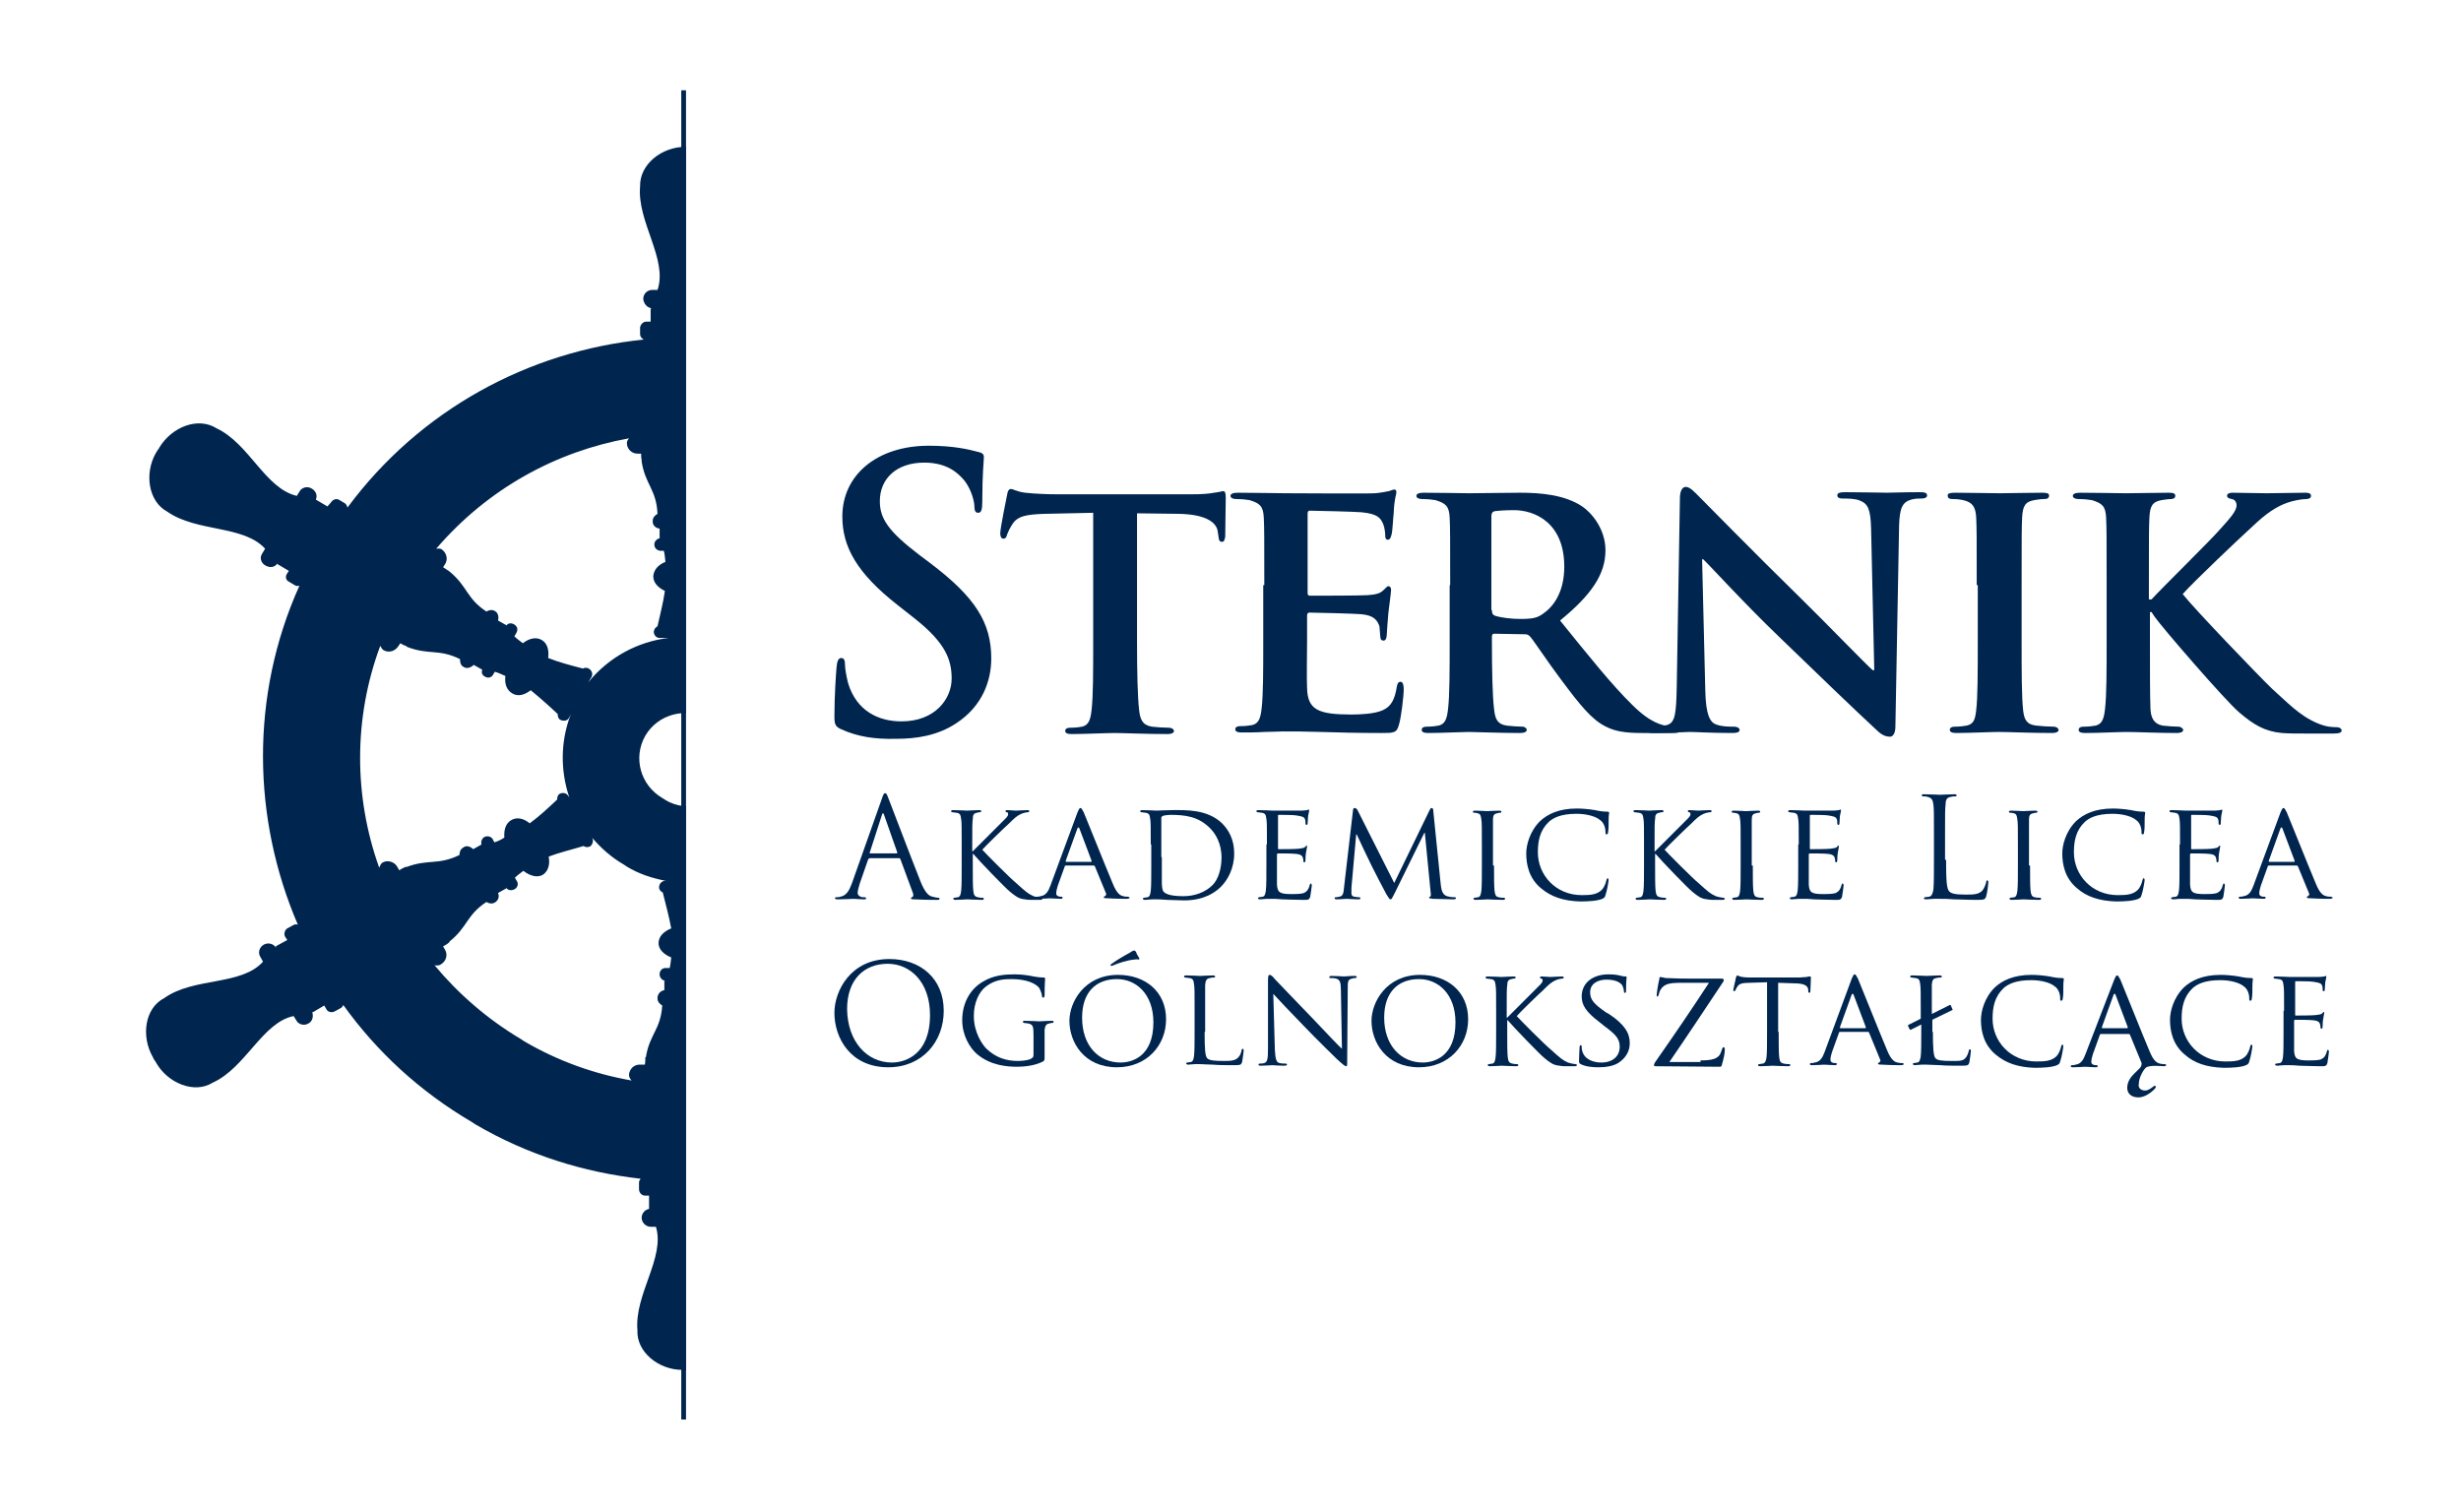 <?xml version="1.0" encoding="utf-8"?>
<!-- Generator: Adobe Illustrator 27.1.1, SVG Export Plug-In . SVG Version: 6.00 Build 0)  -->
<svg version="1.1" id="Layer_1" xmlns="http://www.w3.org/2000/svg" xmlns:xlink="http://www.w3.org/1999/xlink" x="0px" y="0px"
	 viewBox="0 0 466 286.4" style="enable-background:new 0 0 466 286.4;" xml:space="preserve">
<style type="text/css">
	.st0{fill:#00254F;}
	.st1{clip-path:url(#SVGID_00000059299107674275516000000009017361023862370975_);fill:#00254F;}
</style>
<g>
	<rect x="129" y="17.1" class="st0" width="0.9" height="251.7"/>
</g>
<g>
	<g>
		<path class="st0" d="M159.3,138.1c-1.1-0.5-1.3-0.9-1.3-2.4c0-3.9,0.3-8.2,0.4-9.3c0.1-1.1,0.3-1.8,0.9-1.8c0.6,0,0.7,0.6,0.7,1.2
			c0,0.9,0.3,2.4,0.6,3.6c1.6,5.2,5.7,7.2,10.1,7.2c6.4,0,9.5-4.3,9.5-8.1c0-3.5-1.1-6.7-6.9-11.3l-3.3-2.6
			c-7.8-6.1-10.5-11.1-10.5-16.8c0-7.8,6.5-13.4,16.4-13.4c4.6,0,7.6,0.7,9.4,1.2c0.6,0.1,1,0.4,1,0.9c0,0.9-0.3,3-0.3,8.5
			c0,1.6-0.2,2.1-0.8,2.1c-0.5,0-0.7-0.4-0.7-1.3c0-0.6-0.4-2.8-1.8-4.7c-1.1-1.3-3.1-3.5-7.7-3.5c-5.2,0-8.4,3-8.4,7.3
			c0,3.3,1.6,5.7,7.5,10.2l2,1.5c8.6,6.5,11.6,11.3,11.6,18.1c0,4.1-1.6,9-6.7,12.3c-3.5,2.3-7.5,2.9-11.3,2.9
			C165.6,140,162.4,139.5,159.3,138.1z"/>
		<path class="st0" d="M207.1,97.1l-9.3,0.2c-3.6,0.1-5.1,0.5-6,1.8c-0.6,0.9-0.9,1.6-1.1,2.1c-0.1,0.5-0.3,0.8-0.7,0.8
			s-0.6-0.4-0.6-1c0-1,1.2-6.8,1.3-7.3c0.1-0.8,0.4-1.1,0.7-1.1c0.5,0,1.1,0.5,2.7,0.7c1.8,0.2,4.2,0.3,6.2,0.3h25.3
			c2,0,3.3-0.1,4.3-0.3c1-0.1,1.5-0.3,1.7-0.3c0.4,0,0.5,0.4,0.5,1.3c0,1.3-0.1,5.7-0.1,7.3c-0.1,0.6-0.2,1-0.6,1
			c-0.5,0-0.6-0.3-0.7-1.2l-0.1-0.6c-0.1-1.6-1.8-3.4-7.4-3.5l-7.9-0.1v24.4c0,5.5,0.1,10.3,0.4,12.9c0.2,1.7,0.6,2.8,2.4,3.1
			c0.8,0.1,2.3,0.2,3.2,0.2c0.7,0,1,0.4,1,0.6c0,0.4-0.5,0.6-1.2,0.6c-4.1,0-8.3-0.2-10.1-0.2c-1.4,0-5.7,0.2-8.1,0.2
			c-0.8,0-1.2-0.2-1.2-0.6c0-0.3,0.2-0.6,1-0.6c0.9,0,1.7-0.1,2.2-0.2c1.3-0.3,1.6-1.4,1.8-3.2c0.3-2.6,0.3-7.3,0.3-12.8V97.1z"/>
		<path class="st0" d="M239.4,110.8c0-9.1,0-10.8-0.1-12.8c-0.1-2.1-0.7-2.7-2.7-3.3c-0.5-0.1-1.6-0.2-2.5-0.2
			c-0.6,0-1.1-0.2-1.1-0.6c0-0.4,0.5-0.6,1.4-0.6c3.3,0,7.2,0.1,9,0.1c2,0,15.8,0.1,17,0c1.1-0.1,2.1-0.3,2.6-0.4
			c0.4-0.1,0.7-0.3,1-0.3c0.4,0,0.4,0.3,0.4,0.6c0,0.4-0.4,1.1-0.5,3.9c-0.1,0.6-0.2,3.3-0.4,4c-0.1,0.3-0.2,1-0.7,1
			c-0.4,0-0.5-0.3-0.5-0.8c0-0.4-0.1-1.5-0.4-2.2c-0.5-1.1-1-1.9-4.1-2.2c-1.1-0.1-8.5-0.3-9.8-0.3c-0.3,0-0.4,0.2-0.4,0.6v14.9
			c0,0.4,0.1,0.6,0.4,0.6c1.4,0,9.5,0,10.9-0.1c1.5-0.1,2.4-0.3,3-0.9c0.5-0.4,0.7-0.8,1-0.8c0.3,0,0.5,0.3,0.5,0.6
			c0,0.4-0.1,1.3-0.5,4.4c-0.1,1.2-0.3,3.6-0.3,4c0,0.5-0.1,1.3-0.6,1.3c-0.4,0-0.6-0.2-0.6-0.5c-0.1-0.6-0.1-1.4-0.2-2.2
			c-0.4-1.2-1.1-2.1-3.5-2.3c-1.1-0.1-8.2-0.3-9.8-0.3c-0.3,0-0.4,0.3-0.4,0.6v4.8c0,2.1-0.1,7.2,0,8.9c0.1,4.1,2.1,5,8.4,5
			c1.6,0,4.3-0.1,5.9-0.8c1.6-0.7,2.3-2,2.7-4.5c0.1-0.6,0.3-0.9,0.7-0.9c0.5,0,0.6,0.8,0.6,1.4c0,1.3-0.5,5.5-0.9,6.7
			c-0.4,1.6-1,1.6-3.3,1.6c-4.7,0-8.4-0.1-11.5-0.2c-3-0.1-5.4-0.1-7.2-0.1c-0.7,0-2.1,0.1-3.5,0.1c-1.5,0.1-3,0.1-4.3,0.1
			c-0.8,0-1.2-0.2-1.2-0.6c0-0.3,0.2-0.6,1-0.6c0.9,0,1.6-0.1,2.2-0.2c1.3-0.3,1.6-1.4,1.8-3.2c0.3-2.6,0.3-7.3,0.3-12.8V110.8z"/>
		<path class="st0" d="M274.6,110.8c0-9.1,0-10.8-0.1-12.8c-0.1-2.1-0.7-2.7-2.7-3.3c-0.5-0.1-1.6-0.2-2.5-0.2
			c-0.6,0-1.1-0.2-1.1-0.6c0-0.4,0.5-0.6,1.4-0.6c3.3,0,7.2,0.1,8.5,0.1c2.1,0,7.8-0.1,9.7-0.1c4,0,8.5,0.4,11.8,2.6
			c1.8,1.2,4.4,4.3,4.4,8.3c0,4.5-2.6,8.4-8.6,13.3c5.5,6.8,9.9,12.3,13.7,16c3.5,3.5,5.7,3.8,6.7,4c0.6,0.1,1,0.1,1.5,0.1
			c0.5,0,0.8,0.4,0.8,0.6c0,0.5-0.4,0.6-1.2,0.6h-6c-3.5,0-5.2-0.4-6.8-1.2c-2.7-1.3-5-4.2-8.5-8.9c-2.5-3.3-5.1-7.3-5.9-8.2
			c-0.4-0.4-0.7-0.4-1.1-0.4l-5.6-0.1c-0.3,0-0.5,0.1-0.5,0.5v0.9c0,5.6,0.1,10.3,0.4,12.8c0.2,1.8,0.5,2.9,2.4,3.2
			c0.9,0.1,2.3,0.2,3,0.2c0.5,0,0.8,0.4,0.8,0.6c0,0.4-0.5,0.6-1.3,0.6c-3.6,0-8.8-0.2-9.7-0.2c-1.2,0-5.2,0.2-7.7,0.2
			c-0.8,0-1.2-0.2-1.2-0.6c0-0.3,0.2-0.6,1-0.6c0.9,0,1.6-0.1,2.2-0.2c1.3-0.3,1.6-1.4,1.8-3.2c0.3-2.6,0.3-7.3,0.3-12.8V110.8z
			 M282.5,115.5c0,0.6,0.1,0.9,0.6,1.1c1.3,0.4,3.2,0.6,4.7,0.6c2.5,0,3.3-0.2,4.4-1c1.9-1.3,4-4,4-8.9c0-8.5-5.8-10.7-9.5-10.7
			c-1.6,0-3,0.1-3.7,0.2c-0.4,0.1-0.6,0.4-0.6,0.9V115.5z"/>
		<path class="st0" d="M322.9,130.7c0.1,4.7,0.9,6.1,2.1,6.5c1.1,0.4,2.3,0.4,3.3,0.4c0.7,0,1.1,0.3,1.1,0.6c0,0.5-0.6,0.6-1.4,0.6
			c-4,0-6.9-0.2-8.1-0.2c-0.6,0-3.5,0.2-6.7,0.2c-0.9,0-1.4-0.1-1.4-0.6c0-0.4,0.4-0.6,1-0.6c0.9,0,2-0.1,2.8-0.3
			c1.6-0.4,1.8-2.1,1.9-7.3l0.6-35.7c0-1.2,0.4-2.1,1.1-2.1c0.8,0,1.6,0.9,2.7,2c0.8,0.8,10.1,10.3,19.2,19.2
			c4.3,4.2,12.5,12.7,13.5,13.5h0.3l-0.6-26.8c-0.1-3.7-0.6-4.7-2.1-5.3c-0.9-0.4-2.4-0.4-3.3-0.4c-0.8,0-1-0.3-1-0.6
			c0-0.5,0.6-0.6,1.6-0.6c3.3,0,6.6,0.1,7.9,0.1c0.7,0,3-0.1,6.1-0.1c0.9,0,1.4,0.1,1.4,0.6c0,0.4-0.4,0.6-1.1,0.6
			c-0.6,0-1.1,0-1.9,0.2c-1.7,0.5-2.2,1.6-2.3,5l-0.7,38c0,1.3-0.5,1.9-1,1.9c-1.1,0-1.9-0.6-2.6-1.3c-3.9-3.6-11.7-11.1-18.2-17.4
			c-6.8-6.5-13.4-13.8-14.6-14.9h-0.2L322.9,130.7z"/>
		<path class="st0" d="M374.3,110.8c0-9.1,0-10.8-0.1-12.8c-0.1-2.1-0.8-2.8-2.1-3.2c-0.7-0.2-1.5-0.3-2.3-0.3c-0.6,0-1-0.1-1-0.7
			c0-0.4,0.5-0.5,1.5-0.5c2.3,0,6.6,0.1,8.4,0.1c1.6,0,5.6-0.1,8-0.1c0.8,0,1.3,0.1,1.3,0.5c0,0.6-0.4,0.7-1,0.7
			c-0.6,0-1.1,0.1-1.8,0.2c-1.7,0.3-2.2,1.1-2.3,3.3c-0.1,1.9-0.1,3.6-0.1,12.8v10.6c0,5.8,0,10.6,0.3,13.2c0.2,1.6,0.6,2.6,2.5,2.8
			c0.9,0.1,2.3,0.2,3.2,0.2c0.7,0,1,0.4,1,0.6c0,0.4-0.5,0.6-1.2,0.6c-4.1,0-8.4-0.2-10.1-0.2c-1.4,0-5.7,0.2-8.1,0.2
			c-0.8,0-1.2-0.2-1.2-0.6c0-0.3,0.2-0.6,1-0.6c0.9,0,1.6-0.1,2.2-0.2c1.3-0.3,1.6-1.1,1.8-2.9c0.3-2.5,0.3-7.3,0.3-13.1V110.8z"/>
		<path class="st0" d="M407.1,113.5h0.3c2.1-2.3,11.2-11.2,13-13.3c1.8-2,3.1-3.4,3.1-4.5c0-0.6-0.3-1.1-0.9-1.2
			c-0.6-0.1-0.9-0.3-0.9-0.6c0-0.4,0.4-0.6,1-0.6c1.3,0,4.7,0.1,6.5,0.1c1.9,0,5.4-0.1,7.3-0.1c0.6,0,1.1,0.1,1.1,0.6
			c0,0.4-0.4,0.6-0.9,0.6c-0.9,0-2.5,0.3-3.6,0.7c-2,0.7-4,2-6.6,4.5c-2,1.8-11.3,10.6-13.2,12.8c2.2,2.8,14.5,15.6,16.9,17.9
			c2.8,2.5,5.2,5.1,8.5,6.5c1.8,0.8,3.1,0.8,3.8,0.8c0.5,0,0.9,0.3,0.9,0.6c0,0.4-0.4,0.6-1.5,0.6h-5.5c-1.8,0-3,0-4.3-0.1
			c-3.3-0.3-5.4-1.6-8.1-3.9c-2.7-2.3-14.7-16.2-16-18.1l-0.6-0.9h-0.3v5.5c0,5.5,0,10.3,0.1,12.9c0.1,1.7,0.7,2.8,2.3,3.1
			c0.9,0.1,2.3,0.2,3,0.2c0.5,0,0.9,0.4,0.9,0.6c0,0.4-0.5,0.6-1.2,0.6c-3.5,0-7.9-0.2-9.5-0.2c-1.4,0-5.4,0.2-7.9,0.2
			c-0.8,0-1.2-0.2-1.2-0.6c0-0.3,0.2-0.6,1-0.6c0.9,0,1.6-0.1,2.2-0.2c1.3-0.3,1.6-1.4,1.8-3.2c0.3-2.6,0.3-7.3,0.3-12.8v-10.6
			c0-9.1,0-10.8-0.1-12.8c-0.1-2.1-0.7-2.7-2.7-3.3c-0.5-0.1-1.6-0.2-2.5-0.2c-0.6,0-1.1-0.2-1.1-0.6c0-0.4,0.5-0.6,1.4-0.6
			c3.3,0,7.2,0.1,8.7,0.1c1.5,0,6-0.1,8-0.1c0.9,0,1.3,0.1,1.3,0.6c0,0.4-0.4,0.6-0.8,0.6c-0.6,0-1,0.1-1.8,0.2
			c-1.7,0.3-2.2,1.1-2.3,3.3c-0.1,1.9-0.1,3.6-0.1,12.8V113.5z"/>
		<path class="st0" d="M167,151.2c0.3-0.9,0.4-1,0.6-1c0.2,0,0.3,0.1,0.6,0.9c0.4,1,4.5,11.8,6.1,15.8c0.9,2.3,1.7,2.8,2.3,2.9
			c0.4,0.1,0.8,0.2,1,0.2c0.2,0,0.3,0,0.3,0.2c0,0.2-0.2,0.2-0.5,0.2c-0.4,0-2.3,0-4.1-0.1c-0.5,0-0.8,0-0.8-0.2
			c0-0.1,0.1-0.2,0.2-0.2c0.2-0.1,0.3-0.3,0.2-0.7l-2.4-6.5c-0.1-0.1-0.1-0.2-0.2-0.2h-5.6c-0.1,0-0.2,0.1-0.3,0.2l-1.6,4.6
			c-0.2,0.7-0.4,1.3-0.4,1.8c0,0.5,0.6,0.8,1,0.8h0.3c0.2,0,0.3,0.1,0.3,0.2c0,0.2-0.2,0.2-0.4,0.2c-0.6,0-1.8-0.1-2-0.1
			c-0.3,0-1.7,0.1-3,0.1c-0.3,0-0.5-0.1-0.5-0.2c0-0.1,0.1-0.2,0.2-0.2c0.2,0,0.6,0,0.8-0.1c1.2-0.2,1.7-1.2,2.2-2.5L167,151.2z
			 M169.8,161.6c0.1,0,0.1-0.1,0.1-0.2l-2.5-7.1c-0.1-0.4-0.3-0.4-0.4,0l-2.3,7.1c-0.1,0.1,0,0.2,0.1,0.2H169.8z"/>
		<path class="st0" d="M182.1,159.9c0-3.5,0-4.1-0.1-4.8c-0.1-0.8-0.2-1.1-0.9-1.2c-0.2,0-0.6-0.1-0.8-0.1c-0.1,0-0.2-0.1-0.2-0.2
			c0-0.1,0.1-0.2,0.4-0.2c1,0,2.5,0.1,2.6,0.1c0.2,0,1.6-0.1,2.3-0.1c0.3,0,0.4,0.1,0.4,0.2c0,0.1-0.1,0.2-0.2,0.2
			c-0.2,0-0.3,0-0.6,0.1c-0.6,0.1-0.8,0.4-0.8,1.2c-0.1,0.7-0.1,1.3-0.1,4.8v1.3h0.1c0.4-0.4,4.5-4.5,5.4-5.4
			c0.7-0.7,1.3-1.2,1.3-1.6c0-0.3-0.1-0.4-0.3-0.4c-0.1,0-0.2-0.1-0.2-0.2c0-0.1,0.1-0.2,0.3-0.2c0.5,0,1.2,0.1,1.7,0.1
			c0.1,0,1.7-0.1,2.2-0.1c0.2,0,0.3,0.1,0.3,0.2c0,0.1-0.1,0.2-0.2,0.2c-0.3,0-0.8,0.1-1.3,0.3c-0.9,0.4-1.4,0.9-2.4,1.9
			c-0.6,0.5-4.5,4.3-5,4.9c0.6,0.7,5.4,5.5,6.4,6.3c1.9,1.7,2.2,2,3.3,2.5c0.6,0.2,1.3,0.3,1.4,0.3c0.2,0,0.3,0.1,0.3,0.2
			c0,0.1-0.1,0.2-0.5,0.2h-1.2c-0.7,0-1.1,0-1.6-0.1c-1.2-0.1-1.8-0.6-2.8-1.4c-1-0.8-5.9-5.9-7-7.2h-0.1v2.2c0,2.2,0,3.9,0.1,4.8
			c0.1,0.7,0.2,1.1,0.9,1.2c0.3,0.1,0.7,0.1,0.9,0.1c0.1,0,0.2,0.1,0.2,0.2c0,0.1-0.1,0.2-0.4,0.2c-1.1,0-2.5-0.1-2.7-0.1
			s-1.6,0.1-2.3,0.1c-0.2,0-0.4-0.1-0.4-0.2c0-0.1,0.1-0.2,0.2-0.2c0.2,0,0.5-0.1,0.7-0.1c0.4-0.1,0.5-0.5,0.6-1.2
			c0.1-0.9,0.1-2.7,0.1-4.8V159.9z"/>
		<path class="st0" d="M204,153.9c0.3-0.7,0.4-0.9,0.6-0.9c0.2,0,0.3,0.3,0.6,0.8c0.4,0.9,4.1,10.2,5.5,13.5c0.8,2,1.5,2.3,2,2.4
			c0.3,0.1,0.7,0.1,0.9,0.1c0.1,0,0.3,0.1,0.3,0.2c0,0.1-0.3,0.2-0.5,0.2c-0.3,0-2,0-3.6-0.1c-0.4,0-0.8,0-0.8-0.2
			c0-0.1,0.1-0.1,0.2-0.2c0.1-0.1,0.4-0.2,0.2-0.6l-2.1-5.1c-0.1-0.1-0.1-0.1-0.2-0.1h-5.3c-0.1,0-0.2,0.1-0.2,0.2l-1.3,3.6
			c-0.2,0.6-0.3,1.1-0.3,1.5c0,0.4,0.4,0.6,0.8,0.6h0.2c0.2,0,0.2,0.1,0.2,0.2c0,0.1-0.1,0.2-0.3,0.2c-0.6,0-1.8-0.1-2.1-0.1
			c-0.2,0-1.4,0.1-2.3,0.1c-0.3,0-0.4-0.1-0.4-0.2c0-0.1,0.1-0.2,0.2-0.2c0.2,0,0.5,0,0.7-0.1c1-0.1,1.5-0.9,1.9-2L204,153.9z
			 M206.6,163.2c0.1,0,0.1-0.1,0.1-0.2l-2.3-6.1c-0.1-0.3-0.3-0.3-0.4,0l-2.2,6.1c0,0.1,0,0.2,0.1,0.2H206.6z"/>
		<path class="st0" d="M217.9,159.9c0-3.5,0-4.1-0.1-4.8c-0.1-0.8-0.2-1.1-0.9-1.2c-0.2,0-0.6-0.1-0.8-0.1c-0.1,0-0.2-0.1-0.2-0.2
			c0-0.1,0.1-0.2,0.4-0.2c1,0,2.5,0.1,2.7,0.1c0.3,0,1.7-0.1,3.1-0.1c2.3,0,6.5-0.2,9.3,2.5c1.2,1.2,2.3,3,2.3,5.7
			c0,2.8-1.2,5-2.5,6.3c-1,1-3.1,2.6-7,2.6c-1,0-2.2-0.1-3.2-0.1c-1-0.1-1.8-0.1-1.9-0.1c-0.1,0-0.5,0-0.9,0c-0.5,0-1,0.1-1.4,0.1
			c-0.2,0-0.4-0.1-0.4-0.2c0-0.1,0.1-0.2,0.2-0.2c0.2,0,0.5-0.1,0.7-0.1c0.4-0.1,0.5-0.5,0.6-1.2c0.1-0.9,0.1-2.7,0.1-4.8V159.9z
			 M220,162.3c0,2.4,0,4.4,0,4.9c0,0.6,0.1,1.4,0.3,1.6c0.3,0.4,1.1,0.9,3.8,0.9c2.1,0,4-0.7,5.4-2c1.2-1.1,1.8-3.3,1.8-5.3
			c0-2.8-1.2-4.6-2.2-5.6c-2.2-2.2-4.7-2.5-7.5-2.5c-0.4,0-1.2,0.1-1.4,0.2c-0.2,0.1-0.3,0.2-0.3,0.4V162.3z"/>
		<path class="st0" d="M239.9,159.9c0-3.5,0-4.1-0.1-4.8c-0.1-0.8-0.2-1.1-0.9-1.2c-0.2,0-0.6-0.1-0.8-0.1c-0.1,0-0.2-0.1-0.2-0.2
			c0-0.1,0.1-0.2,0.4-0.2c1,0,2.5,0.1,2.7,0.1c0.2,0,5,0,5.5,0c0.4,0,0.9-0.1,1-0.1c0.1,0,0.2-0.1,0.3-0.1c0.1,0,0.1,0.1,0.1,0.2
			c0,0.2-0.1,0.4-0.2,1c0,0.2-0.1,1.2-0.1,1.5c0,0.1-0.1,0.2-0.2,0.2c-0.1,0-0.2-0.1-0.2-0.3c0-0.2,0-0.5-0.1-0.8
			c-0.2-0.4-0.4-0.5-1.7-0.7c-0.4-0.1-3.1-0.1-3.3-0.1c-0.1,0-0.1,0.1-0.1,0.2v6.1c0,0.2,0,0.2,0.1,0.2c0.3,0,3.3,0,3.9-0.1
			c0.6-0.1,0.9-0.1,1.1-0.3c0.2-0.2,0.3-0.3,0.3-0.3c0.1,0,0.1,0.1,0.1,0.2c0,0.1-0.1,0.5-0.2,1.2c-0.1,0.4-0.1,1.3-0.1,1.4
			c0,0.2-0.1,0.4-0.2,0.4c-0.1,0-0.2-0.1-0.2-0.2c0-0.2,0-0.4-0.1-0.7c-0.1-0.3-0.3-0.6-1.2-0.7c-0.6-0.1-3.1-0.1-3.5-0.1
			c-0.1,0-0.2,0.1-0.2,0.2v1.9c0,0.8,0,3.4,0,3.8c0.1,1.5,0.5,1.8,2.8,1.8c0.6,0,1.7,0,2.3-0.2c0.6-0.3,0.9-0.7,1.1-1.5
			c0.1-0.3,0.1-0.3,0.2-0.3c0.1,0,0.2,0.2,0.2,0.3s-0.2,1.7-0.3,2.2c-0.2,0.6-0.4,0.6-1.3,0.6c-1.7,0-3.1-0.1-4-0.1
			c-1-0.1-1.6-0.1-1.9-0.1c-0.1,0-0.5,0-1,0c-0.4,0-1,0.1-1.3,0.1c-0.2,0-0.4-0.1-0.4-0.2c0-0.1,0.1-0.2,0.2-0.2
			c0.2,0,0.5-0.1,0.7-0.1c0.4-0.1,0.5-0.5,0.6-1.2c0.1-0.9,0.1-2.7,0.1-4.8V159.9z"/>
		<path class="st0" d="M272.8,167.4c0.1,0.8,0.2,2,1.2,2.3c0.7,0.2,1.3,0.2,1.5,0.2c0.1,0,0.2,0.1,0.2,0.2c0,0.1-0.2,0.2-0.5,0.2
			c-0.5,0-3.1-0.1-3.9-0.1c-0.6-0.1-0.7-0.1-0.7-0.2c0-0.1,0.1-0.2,0.2-0.2c0.1,0,0.2-0.4,0.1-0.8l-1.1-11.3h-0.1l-5.6,11.4
			c-0.5,1-0.6,1.2-0.8,1.2s-0.3-0.2-0.8-1c-0.6-1.1-2.1-4-2.7-5.2c-0.7-1.4-2.5-5.2-2.9-6.1h-0.1l-0.9,10.1c0,0.3,0,0.8,0,1.1
			c0,0.3,0.2,0.6,0.6,0.6c0.4,0.1,0.7,0.1,0.9,0.1c0.1,0,0.2,0.1,0.2,0.2c0,0.2-0.2,0.2-0.4,0.2c-0.9,0-2-0.1-2.2-0.1
			c-0.2,0-1.3,0.1-1.9,0.1c-0.2,0-0.4-0.1-0.4-0.2c0-0.1,0.1-0.2,0.2-0.2c0.2,0,0.3,0,0.7-0.1c0.8-0.1,0.8-0.9,0.9-1.8l1.7-14.6
			c0-0.2,0.1-0.4,0.3-0.4c0.2,0,0.3,0.1,0.5,0.3l7,13.9l6.7-13.8c0.1-0.2,0.2-0.4,0.4-0.4c0.2,0,0.3,0.2,0.3,0.6L272.8,167.4z"/>
		<path class="st0" d="M282.9,163.9c0,2.2,0,3.9,0.1,4.8c0.1,0.7,0.2,1.1,0.8,1.2c0.3,0.1,0.8,0.1,1,0.1c0.1,0,0.2,0.1,0.2,0.2
			c0,0.1-0.1,0.2-0.4,0.2c-1.3,0-2.8-0.1-2.9-0.1c-0.1,0-1.6,0.1-2.3,0.1c-0.2,0-0.4-0.1-0.4-0.2c0-0.1,0.1-0.2,0.2-0.2
			c0.2,0,0.5-0.1,0.7-0.1c0.4-0.1,0.5-0.5,0.6-1.2c0.1-0.9,0.1-2.7,0.1-4.8v-3.9c0-3.5,0-4.1-0.1-4.8c-0.1-0.8-0.2-1.1-0.7-1.2
			c-0.3-0.1-0.6-0.1-0.7-0.1c-0.1,0-0.2-0.1-0.2-0.2c0-0.1,0.1-0.2,0.4-0.2c0.8,0,2.2,0.1,2.3,0.1c0.1,0,1.6-0.1,2.3-0.1
			c0.3,0,0.4,0.1,0.4,0.2c0,0.1-0.1,0.2-0.2,0.2c-0.2,0-0.3,0-0.6,0.1c-0.6,0.1-0.8,0.4-0.8,1.2c0,0.7,0,1.3,0,4.8V163.9z"/>
		<path class="st0" d="M291.8,168.2c-2.3-1.9-2.8-4.5-2.8-6.6c0-1.5,0.6-4.1,2.6-6.1c1.4-1.3,3.5-2.4,7-2.4c0.9,0,2.2,0.1,3.4,0.3
			c0.9,0.2,1.6,0.3,2.4,0.3c0.2,0,0.3,0.1,0.3,0.2c0,0.2-0.1,0.4-0.1,1.3c0,0.7,0,2-0.1,2.3c0,0.3-0.1,0.5-0.3,0.5
			c-0.2,0-0.2-0.2-0.2-0.5c0-0.9-0.4-1.8-1-2.2c-0.8-0.7-2.5-1.2-4.5-1.2c-3,0-4.4,0.8-5.2,1.5c-1.7,1.6-2.1,3.6-2.1,5.8
			c0,4.3,3.4,8.1,8.3,8.1c1.7,0,2.9-0.1,3.8-1c0.5-0.5,0.8-1.4,0.9-1.9c0.1-0.2,0.1-0.3,0.2-0.3c0.1,0,0.2,0.2,0.2,0.3
			c0,0.2-0.3,2.1-0.6,2.9c-0.1,0.4-0.2,0.5-0.6,0.7c-0.9,0.4-2.7,0.5-4.2,0.5C296,170.6,293.7,169.8,291.8,168.2z"/>
		<path class="st0" d="M311.3,159.9c0-3.5,0-4.1-0.1-4.8c-0.1-0.8-0.2-1.1-0.9-1.2c-0.2,0-0.6-0.1-0.8-0.1c-0.1,0-0.2-0.1-0.2-0.2
			c0-0.1,0.1-0.2,0.4-0.2c1,0,2.5,0.1,2.6,0.1c0.2,0,1.6-0.1,2.3-0.1c0.3,0,0.4,0.1,0.4,0.2c0,0.1-0.1,0.2-0.2,0.2
			c-0.2,0-0.3,0-0.6,0.1c-0.6,0.1-0.8,0.4-0.8,1.2c-0.1,0.7-0.1,1.3-0.1,4.8v1.3h0.1c0.4-0.4,4.5-4.5,5.4-5.4
			c0.7-0.7,1.3-1.2,1.3-1.6c0-0.3-0.1-0.4-0.3-0.4c-0.1,0-0.2-0.1-0.2-0.2c0-0.1,0.1-0.2,0.3-0.2c0.5,0,1.2,0.1,1.7,0.1
			c0.1,0,1.7-0.1,2.2-0.1c0.2,0,0.3,0.1,0.3,0.2c0,0.1-0.1,0.2-0.2,0.2c-0.3,0-0.8,0.1-1.3,0.3c-0.9,0.4-1.4,0.9-2.4,1.9
			c-0.6,0.5-4.5,4.3-5,4.9c0.6,0.7,5.4,5.5,6.4,6.3c1.9,1.7,2.2,2,3.3,2.5c0.6,0.2,1.3,0.3,1.4,0.3c0.2,0,0.3,0.1,0.3,0.2
			c0,0.1-0.1,0.2-0.5,0.2h-1.2c-0.7,0-1.1,0-1.6-0.1c-1.2-0.1-1.8-0.6-2.8-1.4c-1-0.8-5.9-5.9-7-7.2h-0.1v2.2c0,2.2,0,3.9,0.1,4.8
			c0.1,0.7,0.2,1.1,0.9,1.2c0.3,0.1,0.7,0.1,0.9,0.1c0.1,0,0.2,0.1,0.2,0.2c0,0.1-0.1,0.2-0.4,0.2c-1.1,0-2.5-0.1-2.7-0.1
			c-0.2,0-1.6,0.1-2.3,0.1c-0.2,0-0.4-0.1-0.4-0.2c0-0.1,0.1-0.2,0.2-0.2c0.2,0,0.5-0.1,0.7-0.1c0.4-0.1,0.5-0.5,0.6-1.2
			c0.1-0.9,0.1-2.7,0.1-4.8V159.9z"/>
		<path class="st0" d="M331.9,163.9c0,2.2,0,3.9,0.1,4.8c0.1,0.7,0.2,1.1,0.8,1.2c0.3,0.1,0.8,0.1,1,0.1c0.1,0,0.2,0.1,0.2,0.2
			c0,0.1-0.1,0.2-0.4,0.2c-1.3,0-2.8-0.1-2.9-0.1c-0.1,0-1.6,0.1-2.3,0.1c-0.2,0-0.4-0.1-0.4-0.2c0-0.1,0.1-0.2,0.2-0.2
			c0.2,0,0.5-0.1,0.7-0.1c0.4-0.1,0.5-0.5,0.6-1.2c0.1-0.9,0.1-2.7,0.1-4.8v-3.9c0-3.5,0-4.1-0.1-4.8c-0.1-0.8-0.2-1.1-0.7-1.2
			c-0.3-0.1-0.6-0.1-0.7-0.1c-0.1,0-0.2-0.1-0.2-0.2c0-0.1,0.1-0.2,0.4-0.2c0.8,0,2.2,0.1,2.3,0.1c0.1,0,1.6-0.1,2.3-0.1
			c0.3,0,0.4,0.1,0.4,0.2c0,0.1-0.1,0.2-0.2,0.2c-0.2,0-0.3,0-0.6,0.1c-0.6,0.1-0.8,0.4-0.8,1.2c0,0.7,0,1.3,0,4.8V163.9z"/>
		<path class="st0" d="M340.6,159.9c0-3.5,0-4.1-0.1-4.8c-0.1-0.8-0.2-1.1-0.9-1.2c-0.2,0-0.6-0.1-0.8-0.1c-0.1,0-0.2-0.1-0.2-0.2
			c0-0.1,0.1-0.2,0.4-0.2c1,0,2.5,0.1,2.7,0.1c0.2,0,5,0,5.5,0c0.4,0,0.9-0.1,1-0.1c0.1,0,0.2-0.1,0.3-0.1c0.1,0,0.1,0.1,0.1,0.2
			c0,0.2-0.1,0.4-0.2,1c0,0.2-0.1,1.2-0.1,1.5c0,0.1-0.1,0.2-0.2,0.2c-0.1,0-0.2-0.1-0.2-0.3c0-0.2,0-0.5-0.1-0.8
			c-0.2-0.4-0.4-0.5-1.7-0.7c-0.4-0.1-3.1-0.1-3.3-0.1c-0.1,0-0.1,0.1-0.1,0.2v6.1c0,0.2,0,0.2,0.1,0.2c0.3,0,3.3,0,3.9-0.1
			c0.6-0.1,0.9-0.1,1.1-0.3c0.2-0.2,0.3-0.3,0.3-0.3c0.1,0,0.1,0.1,0.1,0.2c0,0.1-0.1,0.5-0.2,1.2c-0.1,0.4-0.1,1.3-0.1,1.4
			c0,0.2-0.1,0.4-0.2,0.4c-0.1,0-0.2-0.1-0.2-0.2c0-0.2,0-0.4-0.1-0.7c-0.1-0.3-0.3-0.6-1.2-0.7c-0.6-0.1-3.1-0.1-3.5-0.1
			c-0.1,0-0.2,0.1-0.2,0.2v1.9c0,0.8,0,3.4,0,3.8c0.1,1.5,0.5,1.8,2.8,1.8c0.6,0,1.7,0,2.3-0.2c0.6-0.3,0.9-0.7,1.1-1.5
			c0.1-0.3,0.1-0.3,0.2-0.3c0.1,0,0.2,0.2,0.2,0.3s-0.2,1.7-0.3,2.2c-0.2,0.6-0.4,0.6-1.3,0.6c-1.7,0-3.1-0.1-4-0.1
			c-1-0.1-1.6-0.1-1.9-0.1c-0.1,0-0.5,0-1,0c-0.4,0-1,0.1-1.3,0.1c-0.2,0-0.4-0.1-0.4-0.2c0-0.1,0.1-0.2,0.2-0.2
			c0.2,0,0.5-0.1,0.7-0.1c0.4-0.1,0.5-0.5,0.6-1.2c0.1-0.9,0.1-2.7,0.1-4.8V159.9z"/>
		<path class="st0" d="M368.5,162.8c0,3.9,0.1,5.5,0.6,6c0.4,0.4,1.1,0.6,3.1,0.6c1.4,0,2.5,0,3.2-0.8c0.3-0.4,0.6-1.1,0.7-1.6
			c0-0.2,0.1-0.3,0.2-0.3c0.1,0,0.2,0.1,0.2,0.4c0,0.3-0.2,1.9-0.4,2.6c-0.2,0.6-0.3,0.7-1.7,0.7c-1.9,0-3.3-0.1-4.4-0.1
			c-1.1-0.1-1.9-0.1-2.7-0.1c-0.1,0-0.6,0-1.1,0c-0.5,0-1.1,0.1-1.5,0.1c-0.3,0-0.4-0.1-0.4-0.2c0-0.1,0.1-0.2,0.2-0.2
			c0.2,0,0.6-0.1,0.8-0.1c0.5-0.1,0.7-0.7,0.8-1.4c0.1-1.1,0.1-3.2,0.1-5.7v-4.6c0-4.1,0-4.8-0.1-5.7c-0.1-0.9-0.3-1.3-1.1-1.5
			c-0.2-0.1-0.7-0.1-0.9-0.1c-0.1,0-0.2-0.1-0.2-0.2c0-0.2,0.1-0.2,0.4-0.2c1.2,0,2.8,0.1,3,0.1c0.1,0,2-0.1,2.8-0.1
			c0.3,0,0.4,0.1,0.4,0.2c0,0.1-0.1,0.2-0.2,0.2c-0.2,0-0.6,0-0.9,0.1c-0.8,0.1-1,0.6-1,1.5c-0.1,0.8-0.1,1.6-0.1,5.7V162.8z"/>
		<path class="st0" d="M384.4,163.9c0,2.2,0,3.9,0.1,4.8c0.1,0.7,0.2,1.1,0.8,1.2c0.3,0.1,0.8,0.1,1,0.1c0.1,0,0.2,0.1,0.2,0.2
			c0,0.1-0.1,0.2-0.4,0.2c-1.3,0-2.8-0.1-2.9-0.1c-0.1,0-1.6,0.1-2.3,0.1c-0.2,0-0.4-0.1-0.4-0.2c0-0.1,0.1-0.2,0.2-0.2
			c0.2,0,0.5-0.1,0.7-0.1c0.4-0.1,0.5-0.5,0.6-1.2c0.1-0.9,0.1-2.7,0.1-4.8v-3.9c0-3.5,0-4.1-0.1-4.8c-0.1-0.8-0.2-1.1-0.7-1.2
			c-0.3-0.1-0.6-0.1-0.7-0.1c-0.1,0-0.2-0.1-0.2-0.2c0-0.1,0.1-0.2,0.4-0.2c0.8,0,2.2,0.1,2.3,0.1c0.1,0,1.6-0.1,2.3-0.1
			c0.3,0,0.4,0.1,0.4,0.2c0,0.1-0.1,0.2-0.2,0.2c-0.2,0-0.3,0-0.6,0.1c-0.6,0.1-0.8,0.4-0.8,1.2c0,0.7,0,1.3,0,4.8V163.9z"/>
		<path class="st0" d="M393.3,168.2c-2.3-1.9-2.8-4.5-2.8-6.6c0-1.5,0.6-4.1,2.6-6.1c1.4-1.3,3.5-2.4,7-2.4c0.9,0,2.2,0.1,3.4,0.3
			c0.9,0.2,1.6,0.3,2.4,0.3c0.2,0,0.3,0.1,0.3,0.2c0,0.2-0.1,0.4-0.1,1.3c0,0.7,0,2-0.1,2.3c0,0.3-0.1,0.5-0.3,0.5
			c-0.2,0-0.2-0.2-0.2-0.5c0-0.9-0.4-1.8-1-2.2c-0.8-0.7-2.5-1.2-4.5-1.2c-3,0-4.4,0.8-5.2,1.5c-1.7,1.6-2.1,3.6-2.1,5.8
			c0,4.3,3.4,8.1,8.3,8.1c1.7,0,2.9-0.1,3.8-1c0.5-0.5,0.8-1.4,0.9-1.9c0.1-0.2,0.1-0.3,0.2-0.3c0.1,0,0.2,0.2,0.2,0.3
			c0,0.2-0.3,2.1-0.6,2.9c-0.1,0.4-0.2,0.5-0.6,0.7c-0.9,0.4-2.7,0.5-4.2,0.5C397.5,170.6,395.1,169.8,393.3,168.2z"/>
		<path class="st0" d="M412.8,159.9c0-3.5,0-4.1-0.1-4.8c-0.1-0.8-0.2-1.1-0.9-1.2c-0.2,0-0.6-0.1-0.8-0.1c-0.1,0-0.2-0.1-0.2-0.2
			c0-0.1,0.1-0.2,0.4-0.2c1,0,2.5,0.1,2.7,0.1c0.2,0,5,0,5.5,0c0.4,0,0.9-0.1,1-0.1c0.1,0,0.2-0.1,0.3-0.1c0.1,0,0.1,0.1,0.1,0.2
			c0,0.2-0.1,0.4-0.2,1c0,0.2-0.1,1.2-0.1,1.5c0,0.1-0.1,0.2-0.2,0.2c-0.1,0-0.2-0.1-0.2-0.3c0-0.2,0-0.5-0.1-0.8
			c-0.2-0.4-0.4-0.5-1.7-0.7c-0.4-0.1-3.1-0.1-3.3-0.1c-0.1,0-0.1,0.1-0.1,0.2v6.1c0,0.2,0,0.2,0.1,0.2c0.3,0,3.3,0,3.9-0.1
			c0.6-0.1,0.9-0.1,1.1-0.3c0.2-0.2,0.3-0.3,0.3-0.3c0.1,0,0.1,0.1,0.1,0.2c0,0.1-0.1,0.5-0.2,1.2c-0.1,0.4-0.1,1.3-0.1,1.4
			c0,0.2-0.1,0.4-0.2,0.4c-0.1,0-0.2-0.1-0.2-0.2c0-0.2,0-0.4-0.1-0.7c-0.1-0.3-0.3-0.6-1.2-0.7c-0.6-0.1-3.1-0.1-3.5-0.1
			c-0.1,0-0.2,0.1-0.2,0.2v1.9c0,0.8,0,3.4,0,3.8c0.1,1.5,0.5,1.8,2.8,1.8c0.6,0,1.7,0,2.3-0.2c0.6-0.3,0.9-0.7,1.1-1.5
			c0.1-0.3,0.1-0.3,0.2-0.3c0.1,0,0.2,0.2,0.2,0.3s-0.2,1.7-0.3,2.2c-0.2,0.6-0.4,0.6-1.3,0.6c-1.7,0-3.1-0.1-4-0.1
			c-1-0.1-1.6-0.1-1.9-0.1c-0.1,0-0.5,0-1,0c-0.4,0-1,0.1-1.3,0.1c-0.2,0-0.4-0.1-0.4-0.2c0-0.1,0.1-0.2,0.2-0.2
			c0.2,0,0.5-0.1,0.7-0.1c0.4-0.1,0.5-0.5,0.6-1.2c0.1-0.9,0.1-2.7,0.1-4.8V159.9z"/>
		<path class="st0" d="M431.8,153.9c0.3-0.7,0.4-0.9,0.6-0.9c0.2,0,0.3,0.3,0.6,0.8c0.4,0.9,4.1,10.2,5.5,13.5c0.8,2,1.5,2.3,2,2.4
			c0.3,0.1,0.7,0.1,0.9,0.1c0.1,0,0.3,0.1,0.3,0.2c0,0.1-0.3,0.2-0.5,0.2c-0.3,0-2,0-3.6-0.1c-0.4,0-0.8,0-0.8-0.2
			c0-0.1,0.1-0.1,0.2-0.2c0.1-0.1,0.4-0.2,0.2-0.6l-2.1-5.1c-0.1-0.1-0.1-0.1-0.2-0.1h-5.3c-0.1,0-0.2,0.1-0.2,0.2l-1.3,3.6
			c-0.2,0.6-0.3,1.1-0.3,1.5c0,0.4,0.4,0.6,0.8,0.6h0.2c0.2,0,0.2,0.1,0.2,0.2c0,0.1-0.1,0.2-0.3,0.2c-0.6,0-1.8-0.1-2.1-0.1
			c-0.2,0-1.4,0.1-2.3,0.1c-0.3,0-0.4-0.1-0.4-0.2c0-0.1,0.1-0.2,0.2-0.2c0.2,0,0.5,0,0.7-0.1c1-0.1,1.5-0.9,1.9-2L431.8,153.9z
			 M434.4,163.2c0.1,0,0.1-0.1,0.1-0.2l-2.3-6.1c-0.1-0.3-0.3-0.3-0.4,0l-2.2,6.1c0,0.1,0,0.2,0.1,0.2H434.4z"/>
		<path class="st0" d="M168.4,181.6c5.9,0,10.3,3.7,10.3,9.8c0,5.9-4.1,10.7-10.5,10.7c-7.2,0-10.2-5.6-10.2-10.3
			C158,187.6,161.1,181.6,168.4,181.6z M168.9,201.2c2.4,0,7.2-1.4,7.2-9c0-6.3-3.8-9.7-8-9.7c-4.4,0-7.7,2.9-7.7,8.6
			C160.5,197.3,164.2,201.2,168.9,201.2z"/>
		<path class="st0" d="M195.7,196.1c0-1.8-0.1-2.1-1-2.3c-0.2,0-0.6-0.1-0.8-0.1c-0.1,0-0.2-0.1-0.2-0.2c0-0.2,0.1-0.2,0.4-0.2
			c1,0,2.6,0.1,2.7,0.1c0.1,0,1.5-0.1,2.3-0.1c0.3,0,0.4,0,0.4,0.2c0,0.1-0.1,0.2-0.2,0.2c-0.2,0-0.3,0-0.6,0.1
			c-0.6,0.1-0.8,0.4-0.9,1.2c0,0.7,0,1.4,0,2.3v2.5c0,1,0,1-0.3,1.2c-1.5,0.8-3.6,1-4.9,1c-1.8,0-5-0.2-7.6-2.4
			c-1.4-1.2-2.8-3.6-2.8-6.4c0-3.6,1.8-6.1,3.9-7.3c2.1-1.3,4.4-1.4,6.1-1.4c1.5,0,3.1,0.3,3.5,0.4c0.5,0.1,1.3,0.2,1.9,0.2
			c0.2,0,0.3,0.1,0.3,0.2c0,0.3-0.1,0.9-0.1,3.1c0,0.4-0.1,0.5-0.3,0.5c-0.1,0-0.2-0.1-0.2-0.3c0-0.3-0.2-0.9-0.5-1.5
			c-0.6-0.8-2.3-1.7-5.3-1.7c-1.4,0-3.1,0.1-4.8,1.4c-1.3,1-2.3,3-2.3,5.6c0,3.1,1.6,5.4,2.4,6.2c1.8,1.7,3.8,2.3,5.9,2.3
			c0.8,0,1.9-0.1,2.5-0.4c0.3-0.2,0.5-0.3,0.5-0.7V196.1z"/>
		<path class="st0" d="M211.7,184.6c5.2,0,9.1,3.2,9.1,8.4c0,5-3.7,9.1-9.3,9.1c-6.3,0-9-4.8-9-8.8
			C202.5,189.8,205.3,184.6,211.7,184.6z M212.2,201.2c2.1,0,6.2-1.1,6.2-7.6c0-5.4-3.3-8.2-6.9-8.2c-3.9,0-6.6,2.4-6.6,7.3
			C204.9,198,208,201.2,212.2,201.2z M215.7,181.4c0.1,0.2,0,0.3-0.1,0.3c-0.1,0-0.3-0.1-0.8,0c-1.3,0.1-3.1,0.7-4,1.1
			c-0.2,0.1-0.3,0.1-0.4,0.1c-0.1,0-0.1-0.1-0.1-0.2c0-0.1,0.1-0.1,0.2-0.2c0.9-0.7,3.4-2.1,3.6-2.2c0.4-0.3,0.6-0.3,0.7-0.3
			c0.1,0,0.1,0.1,0.3,0.2C215.2,180.6,215.4,180.9,215.7,181.4z"/>
		<path class="st0" d="M228.1,195.4c0,3.3,0.1,4.6,0.5,5c0.4,0.4,1.3,0.5,3.1,0.5c1.2,0,2.2,0,2.8-0.7c0.3-0.3,0.5-0.8,0.6-1.3
			c0-0.2,0.1-0.3,0.2-0.3c0.1,0,0.2,0.1,0.2,0.3c0,0.2-0.2,1.6-0.3,2.2c-0.2,0.5-0.2,0.6-1.5,0.6c-1.7,0-2.9,0-4-0.1
			c-1,0-1.8-0.1-2.5-0.1c-0.1,0-0.5,0-0.9,0c-0.5,0-1,0.1-1.3,0.1c-0.2,0-0.4-0.1-0.4-0.2c0-0.1,0.1-0.2,0.2-0.2
			c0.2,0,0.5-0.1,0.7-0.1c0.4-0.1,0.5-0.5,0.6-1.2c0.1-0.9,0.1-2.7,0.1-4.8v-3.9c0-3.5,0-4.1-0.1-4.8c-0.1-0.8-0.2-1.1-0.9-1.2
			c-0.2,0-0.6-0.1-0.8-0.1c-0.1,0-0.2-0.1-0.2-0.2c0-0.1,0.1-0.2,0.4-0.2c1,0,2.5,0.1,2.6,0.1c0.1,0,1.8-0.1,2.5-0.1
			c0.2,0,0.4,0.1,0.4,0.2c0,0.1-0.1,0.2-0.2,0.2c-0.2,0-0.5,0-0.8,0.1c-0.7,0.1-0.8,0.5-0.9,1.3c0,0.7,0,1.3,0,4.8V195.4z"/>
		<path class="st0" d="M241.4,198.8c0.1,1.8,0.3,2.4,0.9,2.5c0.4,0.1,0.9,0.1,1.2,0.1c0.1,0,0.2,0.1,0.2,0.2c0,0.1-0.2,0.2-0.4,0.2
			c-1.3,0-2.2-0.1-2.4-0.1s-1.2,0.1-2.2,0.1c-0.2,0-0.4,0-0.4-0.2c0-0.1,0.1-0.2,0.2-0.2c0.2,0,0.6,0,0.9-0.1
			c0.6-0.2,0.7-0.8,0.7-2.8v-12.8c0-0.9,0.1-1.1,0.3-1.1c0.3,0,0.7,0.4,0.9,0.7c0.4,0.4,3.7,3.9,7.3,7.6c2.3,2.4,4.7,5,5.5,5.7
			l-0.2-11.2c0-1.4-0.2-1.9-0.9-2.1c-0.4-0.1-0.9-0.1-1.1-0.1c-0.2,0-0.2-0.1-0.2-0.2c0-0.1,0.2-0.2,0.4-0.2c1,0,2.2,0.1,2.4,0.1
			c0.3,0,1-0.1,2-0.1c0.2,0,0.4,0,0.4,0.2c0,0.1-0.1,0.2-0.3,0.2c-0.1,0-0.3,0-0.6,0.1c-0.8,0.2-0.8,0.6-0.8,1.9l-0.1,13.1
			c0,1.5,0,1.6-0.2,1.6c-0.2,0-0.5-0.2-1.8-1.4c-0.2-0.2-3.6-3.5-6-6c-2.7-2.8-5.3-5.5-6-6.3L241.4,198.8z"/>
		<path class="st0" d="M268.9,184.6c5.2,0,9.1,3.2,9.1,8.4c0,5-3.7,9.1-9.3,9.1c-6.3,0-9-4.8-9-8.8
			C259.7,189.8,262.5,184.6,268.9,184.6z M269.4,201.2c2.1,0,6.2-1.1,6.2-7.6c0-5.4-3.3-8.2-6.9-8.2c-3.9,0-6.6,2.4-6.6,7.3
			C262.1,198,265.3,201.2,269.4,201.2z"/>
		<path class="st0" d="M283.3,191.4c0-3.5,0-4.1-0.1-4.8c-0.1-0.8-0.2-1.1-0.9-1.2c-0.2,0-0.6-0.1-0.8-0.1c-0.1,0-0.2-0.1-0.2-0.2
			c0-0.1,0.1-0.2,0.4-0.2c1,0,2.5,0.1,2.6,0.1c0.2,0,1.6-0.1,2.3-0.1c0.3,0,0.4,0.1,0.4,0.2c0,0.1-0.1,0.2-0.2,0.2
			c-0.2,0-0.3,0-0.6,0.1c-0.6,0.1-0.8,0.4-0.8,1.2c-0.1,0.7-0.1,1.3-0.1,4.8v1.3h0.1c0.4-0.4,4.5-4.5,5.4-5.4
			c0.7-0.7,1.3-1.2,1.3-1.6c0-0.3-0.1-0.4-0.3-0.4c-0.1,0-0.2-0.1-0.2-0.2c0-0.1,0.1-0.2,0.3-0.2c0.5,0,1.2,0.1,1.7,0.1
			c0.1,0,1.7-0.1,2.2-0.1c0.2,0,0.3,0.1,0.3,0.2c0,0.1-0.1,0.2-0.2,0.2c-0.3,0-0.8,0.1-1.3,0.3c-0.9,0.4-1.4,0.9-2.4,1.9
			c-0.6,0.5-4.5,4.3-5,4.9c0.6,0.7,5.4,5.5,6.4,6.3c1.9,1.7,2.2,2,3.3,2.5c0.6,0.2,1.3,0.3,1.4,0.3c0.2,0,0.3,0.1,0.3,0.2
			c0,0.1-0.1,0.2-0.5,0.2h-1.2c-0.7,0-1.1,0-1.6-0.1c-1.2-0.1-1.8-0.6-2.8-1.4c-1-0.8-5.9-5.9-7-7.2h-0.1v2.2c0,2.2,0,3.9,0.1,4.8
			c0.1,0.7,0.2,1.1,0.9,1.2c0.3,0.1,0.7,0.1,0.9,0.1c0.1,0,0.2,0.1,0.2,0.2c0,0.1-0.1,0.2-0.4,0.2c-1.1,0-2.5-0.1-2.7-0.1
			s-1.6,0.1-2.3,0.1c-0.2,0-0.4-0.1-0.4-0.2c0-0.1,0.1-0.2,0.2-0.2c0.2,0,0.5-0.1,0.7-0.1c0.4-0.1,0.5-0.5,0.6-1.2
			c0.1-0.9,0.1-2.7,0.1-4.8V191.4z"/>
		<path class="st0" d="M299.3,201.5c-0.3-0.2-0.3-0.2-0.3-0.8c0-1.1,0.1-2,0.1-2.4c0-0.2,0.1-0.4,0.2-0.4c0.1,0,0.2,0.1,0.2,0.3
			c0,0.2,0,0.5,0.1,0.8c0.4,1.6,2.1,2.2,3.6,2.2c2.3,0,3.5-1.3,3.5-3c0-1.6-0.9-2.4-2.9-3.9l-1-0.8c-2.5-1.9-3.3-3.2-3.3-4.8
			c0-2.6,2.1-4.2,5.1-4.2c0.9,0,1.8,0.1,2.4,0.3c0.4,0.1,0.6,0.1,0.8,0.1c0.2,0,0.2,0,0.2,0.2c0,0.1-0.1,0.8-0.1,2.4
			c0,0.3,0,0.5-0.2,0.5c-0.2,0-0.2-0.1-0.2-0.3c0-0.3-0.2-0.9-0.3-1.1c-0.2-0.3-0.9-1.1-3-1.1c-1.7,0-3.1,0.8-3.1,2.4
			c0,1.4,0.7,2.2,3,3.8l0.7,0.4c2.8,1.9,3.8,3.5,3.8,5.4c0,1.3-0.5,2.7-2.2,3.8c-1,0.6-2.4,0.8-3.7,0.8
			C301.6,202.1,300.3,202,299.3,201.5z"/>
		<path class="st0" d="M322,200.8c2.4,0,3.1-0.4,3.6-1c0.2-0.3,0.4-0.9,0.5-1.2c0.1-0.2,0.1-0.3,0.3-0.3c0.1,0,0.2,0.1,0.2,0.5
			c0,0.7-0.3,2-0.5,2.6c-0.1,0.6-0.2,0.6-0.7,0.6c-3.9,0-7.8-0.1-11.8-0.1c-0.3,0-0.4,0-0.4-0.2c0-0.1,0-0.3,0.3-0.7
			c3.5-5,6.9-10,10.1-14.9h-4.9c-1.2,0-2.5,0-3.3,0.4c-0.8,0.4-1.2,1.2-1.3,1.8c-0.1,0.3-0.2,0.4-0.3,0.4c-0.1,0-0.1-0.1-0.1-0.3
			c0-0.3,0.3-2.3,0.5-3c0-0.3,0.1-0.4,0.2-0.4c0.2,0,0.4,0.1,1,0.2c2.2,0.1,3.3,0.1,4,0.1h6.5c0.3,0,0.5,0.1,0.5,0.2
			c0,0.1,0,0.3-0.1,0.4c-3.4,5.1-6.7,10.1-10.2,15.2H322z"/>
		<path class="st0" d="M336.8,195.4c0,2.2,0,3.9,0.1,4.8c0.1,0.7,0.2,1.1,0.9,1.2c0.3,0.1,0.8,0.1,1,0.1c0.2,0,0.2,0.1,0.2,0.2
			c0,0.1-0.1,0.2-0.4,0.2c-1.3,0-2.7-0.1-2.9-0.1c-0.1,0-1.7,0.1-2.4,0.1c-0.3,0-0.4-0.1-0.4-0.2c0-0.1,0.1-0.2,0.2-0.2
			c0.2,0,0.5-0.1,0.7-0.1c0.5-0.1,0.6-0.6,0.7-1.2c0.1-0.9,0.1-2.7,0.1-4.8V186l-3.3,0.1c-1.4,0-2,0.2-2.3,0.7
			c-0.3,0.4-0.3,0.6-0.4,0.7c-0.1,0.2-0.1,0.2-0.2,0.2c-0.1,0-0.2-0.1-0.2-0.2c0-0.2,0.5-2.2,0.5-2.4c0.1-0.1,0.2-0.4,0.2-0.4
			c0.2,0,0.4,0.2,1,0.3c0.7,0.1,1.5,0.1,1.8,0.1h8.7c0.8,0,1.3-0.1,1.7-0.1c0.3-0.1,0.6-0.1,0.7-0.1c0.1,0,0.1,0.1,0.1,0.3
			c0,0.7-0.1,2.3-0.1,2.5c0,0.2-0.1,0.3-0.2,0.3c-0.1,0-0.2-0.1-0.2-0.4l0-0.2c-0.1-0.7-0.6-1.2-2.8-1.2l-2.9-0.1V195.4z"/>
		<path class="st0" d="M350.6,185.4c0.3-0.7,0.4-0.9,0.6-0.9c0.2,0,0.3,0.3,0.6,0.8c0.4,0.9,4.1,10.2,5.5,13.5c0.8,2,1.5,2.3,2,2.4
			c0.3,0.1,0.7,0.1,0.9,0.1c0.1,0,0.3,0.1,0.3,0.2c0,0.1-0.3,0.2-0.5,0.2c-0.3,0-2,0-3.6-0.1c-0.4,0-0.8,0-0.8-0.2
			c0-0.1,0.1-0.1,0.2-0.2c0.1-0.1,0.4-0.2,0.2-0.6l-2.1-5.1c-0.1-0.1-0.1-0.1-0.2-0.1h-5.3c-0.1,0-0.2,0.1-0.2,0.2l-1.3,3.6
			c-0.2,0.6-0.3,1.1-0.3,1.5c0,0.4,0.4,0.6,0.8,0.6h0.2c0.2,0,0.2,0.1,0.2,0.2c0,0.1-0.1,0.2-0.3,0.2c-0.6,0-1.8-0.1-2.1-0.1
			c-0.2,0-1.4,0.1-2.3,0.1c-0.3,0-0.4-0.1-0.4-0.2c0-0.1,0.1-0.2,0.2-0.2c0.2,0,0.5,0,0.7-0.1c1-0.1,1.5-0.9,1.9-2L350.6,185.4z
			 M353.2,194.7c0.1,0,0.1-0.1,0.1-0.2l-2.3-6.1c-0.1-0.3-0.3-0.3-0.4,0l-2.2,6.1c0,0.1,0,0.2,0.1,0.2H353.2z"/>
		<path class="st0" d="M366,195.4c0,3,0.1,4.6,0.5,5c0.4,0.4,1.2,0.5,3,0.5c1.2,0,2.2,0.1,2.7-0.6c0.3-0.3,0.5-0.9,0.6-1.3
			c0-0.2,0.1-0.3,0.2-0.3c0.1,0,0.2,0.1,0.2,0.3c0,0.2-0.2,1.6-0.3,2.2c-0.2,0.5-0.2,0.6-1.5,0.6c-1.7,0-2.9,0-4-0.1
			c-1,0-1.8-0.1-2.5-0.1c-0.1,0-0.5,0-1,0c-0.5,0-1,0.1-1.3,0.1c-0.2,0-0.4-0.1-0.4-0.2c0-0.1,0.1-0.2,0.2-0.2
			c0.2,0,0.5-0.1,0.7-0.1c0.4-0.1,0.5-0.6,0.6-1.2c0.1-0.9,0.1-2.7,0.1-4.8v-1.2l-2,1c-0.1,0-0.1,0-0.2-0.1l-0.3-0.6
			c0-0.1,0-0.2,0-0.2l2.4-1.2v-1.7c0-3.5,0-4.1-0.1-4.8c-0.1-0.8-0.2-1.1-0.9-1.2c-0.2,0-0.6-0.1-0.8-0.1c-0.1,0-0.2-0.1-0.2-0.2
			c0-0.1,0.1-0.2,0.4-0.2c1,0,2.5,0.1,2.7,0.1c0.1,0,1.8-0.1,2.5-0.1c0.2,0,0.4,0.1,0.4,0.2c0,0.1-0.1,0.2-0.2,0.2
			c-0.2,0-0.5,0-0.8,0.1c-0.7,0.1-0.8,0.4-0.9,1.2c0,0.7,0,1.3,0,4.8v0.8l3.4-1.7c0.1,0,0.2,0,0.2,0.1l0.3,0.7
			c0.1,0.1,0,0.2-0.1,0.2l-3.7,1.8V195.4z"/>
		<path class="st0" d="M377.9,199.7c-2.3-1.9-2.8-4.5-2.8-6.6c0-1.5,0.6-4.1,2.6-6.1c1.4-1.3,3.5-2.4,7-2.4c0.9,0,2.2,0.1,3.4,0.3
			c0.9,0.2,1.6,0.3,2.4,0.3c0.2,0,0.3,0.1,0.3,0.2c0,0.2-0.1,0.4-0.1,1.3c0,0.7,0,2-0.1,2.3c0,0.3-0.1,0.5-0.3,0.5
			c-0.2,0-0.2-0.2-0.2-0.5c0-0.9-0.4-1.8-1-2.2c-0.8-0.7-2.5-1.2-4.5-1.2c-3,0-4.4,0.8-5.2,1.5c-1.7,1.6-2.1,3.6-2.1,5.8
			c0,4.3,3.4,8.1,8.3,8.1c1.7,0,2.9-0.1,3.8-1c0.5-0.5,0.8-1.4,0.9-1.9c0.1-0.2,0.1-0.3,0.2-0.3c0.1,0,0.2,0.2,0.2,0.3
			c0,0.2-0.3,2.1-0.6,2.9c-0.1,0.4-0.2,0.5-0.6,0.7c-0.9,0.4-2.7,0.5-4.2,0.5C382.1,202.1,379.8,201.3,377.9,199.7z"/>
		<path class="st0" d="M406.2,206.5c0.8,0,1.6-0.9,1.8-0.9c0.2,0,0.2,0.1,0.2,0.2c0,0.2-0.1,0.2-0.2,0.4c-0.3,0.3-1.6,1.6-3.1,1.6
			c-1.4,0-2.1-0.8-2.1-1.8c0-2.4,2.7-3.4,2.7-4.4c0-0.3,0.1-0.2-0.1-0.6l-2.1-5.1c-0.1-0.1-0.1-0.1-0.2-0.1h-5.3
			c-0.1,0-0.2,0.1-0.2,0.2l-1.3,3.6c-0.2,0.6-0.3,1.1-0.3,1.5c0,0.4,0.4,0.6,0.8,0.6h0.2c0.2,0,0.2,0.1,0.2,0.2
			c0,0.1-0.1,0.2-0.3,0.2c-0.6,0-1.8-0.1-2.1-0.1c-0.2,0-1.4,0.1-2.3,0.1c-0.3,0-0.4-0.1-0.4-0.2c0-0.1,0.1-0.2,0.2-0.2
			c0.2,0,0.5,0,0.7-0.1c1-0.1,1.5-0.9,1.9-2l5.4-14c0.3-0.7,0.4-0.9,0.6-0.9c0.2,0,0.3,0.3,0.6,0.8c0.4,0.9,4.1,10.2,5.5,13.5
			c0.8,2,1.5,2.3,2,2.4c0.3,0.1,0.7,0.1,0.9,0.1c0.1,0,0.3,0.1,0.3,0.2c0,0.1-0.3,0.2-0.5,0.2c-0.2,0-2.8-0.3-3.4,0.3
			c-0.7,0.7-1.3,2.1-1.3,3C404.8,206,405.4,206.5,406.2,206.5z M402.8,194.7c0.1,0,0.1-0.1,0.1-0.2l-2.3-6.1c-0.1-0.3-0.3-0.3-0.4,0
			l-2.2,6.1c0,0.1,0,0.2,0.1,0.2H402.8z"/>
		<path class="st0" d="M413.7,199.7c-2.3-1.9-2.8-4.5-2.8-6.6c0-1.5,0.6-4.1,2.6-6.1c1.4-1.3,3.5-2.4,7-2.4c0.9,0,2.2,0.1,3.4,0.3
			c0.9,0.2,1.6,0.3,2.4,0.3c0.2,0,0.3,0.1,0.3,0.2c0,0.2-0.1,0.4-0.1,1.3c0,0.7,0,2-0.1,2.3c0,0.3-0.1,0.5-0.3,0.5
			c-0.2,0-0.2-0.2-0.2-0.5c0-0.9-0.4-1.8-1-2.2c-0.8-0.7-2.5-1.2-4.5-1.2c-3,0-4.4,0.8-5.2,1.5c-1.7,1.6-2.1,3.6-2.1,5.8
			c0,4.3,3.4,8.1,8.3,8.1c1.7,0,2.9-0.1,3.8-1c0.5-0.5,0.8-1.4,0.9-1.9c0.1-0.2,0.1-0.3,0.2-0.3c0.1,0,0.2,0.2,0.2,0.3
			c0,0.2-0.3,2.1-0.6,2.9c-0.1,0.4-0.2,0.5-0.6,0.7c-0.9,0.4-2.7,0.5-4.2,0.5C417.8,202.1,415.5,201.3,413.7,199.7z"/>
		<path class="st0" d="M432.5,191.4c0-3.5,0-4.1-0.1-4.8c-0.1-0.8-0.2-1.1-0.9-1.2c-0.2,0-0.6-0.1-0.8-0.1c-0.1,0-0.2-0.1-0.2-0.2
			c0-0.1,0.1-0.2,0.4-0.2c1,0,2.5,0.1,2.7,0.1c0.2,0,5,0,5.5,0c0.4,0,0.9-0.1,1-0.1c0.1,0,0.2-0.1,0.3-0.1c0.1,0,0.1,0.1,0.1,0.2
			c0,0.2-0.1,0.4-0.2,1c0,0.2-0.1,1.2-0.1,1.5c0,0.1-0.1,0.2-0.2,0.2c-0.1,0-0.2-0.1-0.2-0.3c0-0.2,0-0.5-0.1-0.8
			c-0.2-0.4-0.4-0.5-1.7-0.7c-0.4-0.1-3.1-0.1-3.3-0.1c-0.1,0-0.1,0.1-0.1,0.2v6.1c0,0.2,0,0.2,0.1,0.2c0.3,0,3.3,0,3.9-0.1
			c0.6-0.1,0.9-0.1,1.1-0.3c0.2-0.2,0.3-0.3,0.3-0.3c0.1,0,0.1,0.1,0.1,0.2c0,0.1-0.1,0.5-0.2,1.2c-0.1,0.4-0.1,1.3-0.1,1.4
			c0,0.2-0.1,0.4-0.2,0.4c-0.1,0-0.2-0.1-0.2-0.2c0-0.2,0-0.4-0.1-0.7c-0.1-0.3-0.3-0.6-1.2-0.7c-0.6-0.1-3.1-0.1-3.5-0.1
			c-0.1,0-0.2,0.1-0.2,0.2v1.9c0,0.8,0,3.4,0,3.8c0.1,1.5,0.5,1.8,2.8,1.8c0.6,0,1.7,0,2.3-0.2c0.6-0.3,0.9-0.7,1.1-1.5
			c0.1-0.3,0.1-0.3,0.2-0.3c0.1,0,0.2,0.2,0.2,0.3s-0.2,1.7-0.3,2.2c-0.2,0.6-0.4,0.6-1.3,0.6c-1.7,0-3.1-0.1-4-0.1
			c-1-0.1-1.6-0.1-1.9-0.1c-0.1,0-0.5,0-1,0c-0.4,0-1,0.1-1.3,0.1c-0.2,0-0.4-0.1-0.4-0.2c0-0.1,0.1-0.2,0.2-0.2
			c0.2,0,0.5-0.1,0.7-0.1c0.4-0.1,0.5-0.5,0.6-1.2c0.1-0.9,0.1-2.7,0.1-4.8V191.4z"/>
	</g>
</g>
<g>
	<defs>
		<rect id="SVGID_1_" x="22.7" y="24" width="107.2" height="237.8"/>
	</defs>
	<clipPath id="SVGID_00000118399073885066859040000015418873395017058442_">
		<use xlink:href="#SVGID_1_"  style="overflow:visible;"/>
	</clipPath>
	<path style="clip-path:url(#SVGID_00000118399073885066859040000015418873395017058442_);fill:#00254F;" d="M228.5,190.5
		c-5.5-3.9-14.5-2.4-18.6-6.9l0.5-0.8c0.5-0.8,0.1-1.8-0.7-2.3c-0.9-0.5-1.9-0.2-2.3,0.6l0.1-0.2l-2.2-1.3l0.4-0.6
		c0.3-0.6,0.2-1.3-0.4-1.6l-1-0.6c-0.3-0.2-0.6-0.2-1-0.1c9.4-21,8.8-44.4,0.1-64.5c0.4,0.2,0.8,0.3,1.2,0.1l1.1-0.6
		c0.5-0.3,0.7-1.1,0.4-1.6l-0.4-0.7l2.2-1.2l-0.1-0.3c0.5,0.8,1.5,1.1,2.4,0.7c0.8-0.5,1.1-1.5,0.6-2.3l-0.5-0.9
		c4.1-4.6,13.1-2.9,18.7-6.8c3.7-2,4.5-7.3,2.3-11.2c-0.1-0.2-0.2-0.3-0.3-0.6c-0.2-0.2-0.3-0.4-0.4-0.6c-2.2-3.8-7.2-5.9-10.7-3.7
		c-6.2,2.8-9.4,11.4-15.3,12.6l-0.5-0.8c-0.4-0.8-1.5-1.1-2.3-0.6c-0.8,0.5-1.1,1.6-0.7,2.3l-0.1-0.2l-2.2,1.2l-0.4-0.7
		c-0.3-0.5-1.1-0.7-1.6-0.4l-1.1,0.6c-0.4,0.2-0.5,0.5-0.6,0.9c-6.3-8.8-14.5-16.5-24.4-22.3c-0.1-0.1-0.2-0.1-0.3-0.2
		c-0.1-0.1-0.2-0.1-0.3-0.2c-9.9-5.8-20.6-9.1-31.4-10.3c0.3-0.2,0.5-0.5,0.5-0.9l0-1.3c0-0.6-0.5-1.1-1.1-1.2l-0.8,0l0-2.5l-0.2,0
		c0.9,0,1.7-0.8,1.7-1.8c0-0.9-0.8-1.7-1.7-1.7l-0.9,0c-1.8-5.8,4.1-12.8,3.5-19.6c0.2-4.1-4-7.5-8.5-7.5c-0.2,0-0.4,0-0.7-0.1
		c-0.3,0.1-0.5,0.1-0.7,0c-4.5,0-8.7,3.3-8.6,7.5c-0.6,6.7,5.3,13.8,3.3,19.6l-1,0c-0.9,0-1.7,0.7-1.7,1.7c0.1,1,0.8,1.7,1.7,1.8
		l-0.3,0l0,2.5l-0.8,0c-0.6,0-1.1,0.5-1.2,1.1l0,1.3c0,0.4,0.3,0.8,0.7,1c-21.8,2.2-42.4,13.3-56.1,31.8c-0.1-0.3-0.2-0.6-0.5-0.8
		l-1-0.6c-0.6-0.4-1.3-0.1-1.6,0.4L62,95.9l-2.2-1.3l-0.1,0.2c0.5-0.8,0.2-1.8-0.7-2.3c-0.8-0.5-1.9-0.2-2.3,0.6l-0.5,0.8
		c-6-1.4-9-9.9-15.2-12.8c-3.5-2.2-8.4-0.3-10.8,3.6c-0.1,0.2-0.2,0.4-0.4,0.6c-0.1,0.2-0.2,0.4-0.3,0.5c-2.2,3.9-1.4,9.2,2.2,11.1
		c5.6,3.9,14.4,2.5,18.5,7l-0.6,1c-0.5,0.8-0.1,1.8,0.7,2.2c0.9,0.5,1.8,0.3,2.3-0.5l-0.1,0.2l2.2,1.3l-0.4,0.6
		c-0.3,0.5-0.2,1.2,0.5,1.5l1,0.6c0.3,0.2,0.6,0.2,0.9,0.1c-9.4,20.9-8.9,44.2-0.3,64.2c-0.3-0.1-0.6-0.1-0.9,0.1l-1.1,0.6
		c-0.5,0.3-0.7,1.1-0.4,1.6l0.4,0.6l-2.2,1.2l0.1,0.3c-0.5-0.8-1.5-1.1-2.4-0.6c-0.8,0.5-1.1,1.5-0.6,2.3l0.5,0.9
		c-4.1,4.6-13.1,2.9-18.7,6.9c-3.7,1.9-4.4,7.2-2.2,11.1c0.1,0.2,0.2,0.4,0.3,0.6c0.2,0.2,0.3,0.4,0.4,0.6c2.2,3.8,7.2,5.9,10.7,3.7
		c6.2-2.8,9.4-11.4,15.3-12.6l0.5,0.8c0.4,0.8,1.5,1.1,2.3,0.6c0.8-0.4,1-1.4,0.7-2.2l0.1,0.1l2.2-1.3l0.4,0.7
		c0.3,0.6,1.1,0.7,1.6,0.4l1.1-0.6c0.2-0.1,0.4-0.3,0.5-0.6c6.3,8.8,14.5,16.4,24.4,22.2c0.1,0.1,0.2,0.1,0.3,0.2
		c0.1,0.1,0.2,0.1,0.3,0.2c9.9,5.8,20.6,9.1,31.3,10.3c-0.1,0.2-0.3,0.4-0.3,0.7l0,1.3c0,0.6,0.5,1.2,1.1,1.2l0.8,0l0,2.5l0.1,0
		c-0.8,0.1-1.5,0.8-1.5,1.7c0,0.9,0.8,1.7,1.7,1.7l1,0c1.8,5.8-4.1,12.8-3.5,19.6c-0.2,4.1,4,7.5,8.5,7.5c0.2,0,0.4,0,0.7,0.1
		c0.2-0.1,0.5-0.1,0.7,0c4.5,0,8.7-3.3,8.6-7.4c0.7-6.8-5.2-13.9-3.2-19.7l1,0c0.9,0,1.7-0.7,1.7-1.7c-0.1-1-0.8-1.7-1.7-1.8l0.3,0
		l0-2.5l0.7,0c0.7,0,1.2-0.6,1.2-1.2l0-1.3c0-0.3-0.2-0.6-0.4-0.8c21.7-2.3,42.2-13.4,55.8-31.8c0.1,0.3,0.3,0.6,0.6,0.7l1,0.6
		c0.6,0.4,1.3,0.1,1.6-0.3l0.4-0.6l2.2,1.3l0.1-0.2c-0.5,0.8-0.1,1.7,0.7,2.2c0.8,0.5,1.8,0.3,2.3-0.5l0.6-1c6,1.4,9,9.8,15.2,12.7
		c3.5,2.2,8.4,0.3,10.8-3.5c0.1-0.2,0.2-0.4,0.3-0.5c0.1-0.2,0.2-0.4,0.4-0.6C232.9,197.7,232.2,192.4,228.5,190.5z M166.7,128
		l0.3,0.6c0.3,0.5,1,0.7,1.6,0.4c0.5-0.3,0.7-1,0.5-1.6l0,0.1l1.6-0.9c0.5,0.6,1.3,0.8,1.9,0.3c0.5-0.3,0.7-0.8,0.7-1.4
		c4.2-2,5.9-0.6,10.1-2.2l0,0c0.1,0,0.2-0.1,0.2-0.1c0.3-0.1,0.7-0.3,1.1-0.5l0.4,0.6c0.5,0.9,1.8,1.3,2.7,0.8
		c0.3-0.2,0.4-0.5,0.6-0.8c4.7,13.3,4.9,28.1-0.2,41.9c-0.2-0.3-0.3-0.6-0.6-0.8c-1-0.6-2.2-0.2-2.8,0.7l-0.4,0.6
		c-0.3-0.2-0.7-0.4-1-0.5c-0.1,0-0.2-0.1-0.3-0.2l0,0c-4.2-1.6-6-0.3-10-2.4c0-0.5-0.2-1.1-0.7-1.4c-0.6-0.4-1.4-0.1-1.9,0.4
		l-1.6-0.9l-0.1,0.2c0.3-0.6,0.2-1.2-0.4-1.5c-0.6-0.4-1.3-0.2-1.6,0.4l-0.4,0.7c-0.7-0.2-1.3-0.5-1.9-0.7c0.2-1.6-0.2-2.9-1.2-3.5
		c-1-0.6-2.2-0.3-3.5,0.6c-1.7-1.4-3.3-3.1-5-4.8c0-0.4-0.2-0.8-0.5-1c-0.6-0.3-1.3-0.2-1.6,0.3l-0.6,1c2.2-5.7,2.1-11.9-0.2-17.3
		l0.8,1.5c0.3,0.6,1,0.7,1.6,0.4c0.4-0.3,0.5-0.7,0.5-1.1c1.7-1.6,3.4-3.2,5.2-4.6c1.2,1,2.5,1.2,3.5,0.6c1-0.6,1.4-1.7,1.3-3.3
		C165.3,128.5,166,128.2,166.7,128z M139.1,86c1.1,0,2-0.9,2-2c0-0.3-0.2-0.6-0.3-0.8c6.9,1.2,13.6,3.6,20,7.3
		c0.1,0.1,0.2,0.1,0.3,0.2c0.1,0.1,0.2,0.1,0.3,0.2c6.4,3.7,11.8,8.5,16.2,13.8c-0.3,0-0.6-0.1-0.9,0.1c-1,0.6-1.3,1.8-0.8,2.7
		l0.4,0.7c-0.4,0.3-0.9,0.5-1.2,0.8l0,0.1c-3.5,2.8-3.2,5-7,7.5c-0.5-0.3-1-0.5-1.6-0.1c-0.7,0.4-0.9,1.2-0.6,1.8l-1.6,0.9l0.1,0.2
		c-0.3-0.5-1-0.7-1.6-0.4c-0.6,0.3-0.8,1-0.5,1.5l0.4,0.7c-0.5,0.5-1.1,0.9-1.6,1.3c-1.3-1-2.6-1.3-3.6-0.7c-1,0.6-1.4,1.8-1.2,3.4
		c-2.1,0.8-4.3,1.3-6.6,2c-0.3-0.2-0.8-0.3-1.2-0.1c-0.5,0.3-0.7,1.1-0.5,1.6l0.5,0.9c-1.7-2.2-3.9-4.2-6.5-5.7
		c-0.1-0.1-0.2-0.1-0.3-0.2c-0.1-0.1-0.2-0.1-0.3-0.2c-2.6-1.5-5.4-2.4-8.1-2.8l1.1,0c0.6-0.1,1.1-0.6,1.1-1.2c0-0.5-0.3-0.8-0.6-1
		c-0.6-2.3-1.2-4.6-1.6-6.8c1.5-0.6,2.4-1.6,2.4-2.7c0-1.2-0.8-2.2-2.4-2.8c0.1-0.7,0.1-1.4,0.3-2l0.8,0c0.6,0,1.1-0.5,1.1-1.2
		c0-0.6-0.5-1.1-1.1-1.2l0.2,0l0-1.8c0.7-0.1,1.3-0.7,1.3-1.4c0-0.7-0.4-1.1-0.9-1.3c0.3-4.6,2.4-5.4,3.1-9.8l0.1,0
		c0-0.4,0-1,0.1-1.4L139.1,86z M137.8,148.5c-2.4,4.1-7.7,5.4-11.8,3c-0.1-0.1-0.2-0.2-0.3-0.2c-0.1-0.1-0.2-0.1-0.3-0.2
		c-4.1-2.4-5.6-7.6-3.2-11.8c2.4-4.1,7.8-5.5,11.9-3.1c0.1,0.1,0.2,0.2,0.3,0.2c0.1,0.1,0.2,0.1,0.3,0.2
		C138.8,139,140.2,144.4,137.8,148.5z M119.1,83c-0.2,0.3-0.4,0.5-0.4,0.9c0,1.1,0.9,2,2,2l0.7,0c0,0.4,0,0.8,0.1,1.2
		c0,0.1,0,0.2,0,0.3l0,0c0.7,4.4,2.8,5.3,3,9.9c-0.5,0.3-0.9,0.7-0.9,1.3c-0.1,0.8,0.5,1.4,1.3,1.5l0,1.8l0.1,0
		c-0.6,0.1-1.1,0.6-1.1,1.2c0,0.7,0.5,1.1,1.1,1.2l0.7,0c0.2,0.7,0.2,1.4,0.3,2.1c-1.5,0.6-2.2,1.6-2.3,2.7c0,1.2,0.8,2.1,2.2,2.8
		c-0.3,2.2-0.9,4.4-1.4,6.7c-0.4,0.2-0.6,0.5-0.7,1c0,0.7,0.5,1.2,1.1,1.2l1.7,0c-5.8,0.7-11.3,3.6-15.2,8.4l0.6-1
		c0.3-0.6,0.1-1.2-0.5-1.6c-0.4-0.2-0.8-0.2-1.1,0c-2.3-0.6-4.6-1.2-6.6-2c0.2-1.6-0.2-2.8-1.2-3.4c-1-0.6-2.3-0.4-3.6,0.6
		c-0.5-0.4-1.1-0.8-1.6-1.3l0.4-0.7c0.3-0.6,0.2-1.2-0.5-1.6c-0.6-0.3-1.2-0.2-1.5,0.4l0.1-0.2l-1.6-0.9c0.2-0.7,0-1.5-0.6-1.8
		c-0.5-0.3-1.1-0.2-1.6,0.1c-3.8-2.5-3.5-4.7-7-7.6l0,0c-0.1-0.1-0.2-0.1-0.3-0.2c-0.3-0.2-0.6-0.4-0.9-0.6l0.4-0.6
		c0.6-1,0.2-2.2-0.7-2.8c-0.3-0.2-0.6-0.1-1-0.1C92.3,92.6,105.2,85.5,119.1,83z M93.6,159.5l-0.3-0.6c-0.3-0.5-1-0.7-1.6-0.4
		c-0.5,0.3-0.7,1-0.5,1.5l0-0.1l-1.6,0.9c-0.5-0.5-1.3-0.8-1.9-0.3c-0.5,0.3-0.7,0.8-0.7,1.4c-4.1,2-5.9,0.7-10.1,2.3l0-0.1
		c-0.4,0.2-0.9,0.4-1.3,0.7l-0.4-0.7c-0.5-0.9-1.8-1.3-2.7-0.8c-0.4,0.2-0.5,0.6-0.7,1c-4.8-13.4-4.9-28.3,0.2-42
		c0.2,0.3,0.3,0.6,0.6,0.8c1,0.6,2.2,0.2,2.8-0.7l0.4-0.6c0.3,0.2,0.7,0.4,1,0.5c0.1,0,0.2,0.1,0.3,0.2l0,0c4.2,1.6,5.9,0.3,10,2.3
		c0,0.6,0.1,1.2,0.7,1.5c0.6,0.4,1.4,0.1,1.9-0.4l1.6,0.9l0.1-0.2c-0.3,0.6-0.2,1.2,0.4,1.5c0.6,0.4,1.3,0.2,1.6-0.4l0.3-0.5
		c0.7,0.2,1.3,0.5,2,0.8c-0.2,1.6,0.3,2.7,1.3,3.3c1,0.6,2.2,0.4,3.5-0.6c1.7,1.4,3.4,2.9,5.1,4.5c0,0.4,0.1,0.9,0.5,1.1
		c0.6,0.3,1.3,0.2,1.6-0.3l0.4-0.8c-2,5.2-2,10.7-0.3,15.8l-0.2-0.3c-0.3-0.5-1-0.7-1.6-0.4c-0.4,0.2-0.5,0.7-0.5,1.1
		c-1.7,1.6-3.4,3.2-5.2,4.5c-1.2-1-2.5-1.2-3.5-0.6c-1,0.6-1.4,1.7-1.3,3.3C94.9,159,94.3,159.3,93.6,159.5z M119.1,203.5
		c0,0.4,0.2,0.8,0.5,1.1c-6.9-1.2-13.8-3.6-20.3-7.4c-0.1-0.1-0.2-0.1-0.3-0.2c-0.1-0.1-0.2-0.1-0.3-0.2c-6.4-3.8-11.9-8.6-16.4-14
		c0.4,0,0.8,0.1,1.2-0.2c1-0.6,1.3-1.8,0.8-2.7l-0.4-0.7c0.4-0.2,0.9-0.5,1.2-0.8l0-0.1c3.5-2.8,3.2-5,7-7.5
		c0.5,0.3,1.1,0.4,1.6,0.1c0.7-0.4,0.9-1.2,0.6-1.8l1.6-0.9l-0.1-0.2c0.3,0.6,1,0.7,1.6,0.4c0.6-0.3,0.8-1,0.5-1.5l-0.4-0.7
		c0.5-0.5,1.1-0.9,1.6-1.3c1.3,1,2.6,1.3,3.6,0.8c1-0.6,1.5-1.8,1.2-3.5c2.1-0.8,4.3-1.3,6.6-2c0.3,0.2,0.7,0.3,1.2,0.1
		c0.5-0.3,0.7-1.1,0.5-1.5l-0.1-0.2c1.7,2,3.6,3.7,6,5.1c0.1,0.1,0.2,0.1,0.3,0.2c0.1,0.1,0.2,0.1,0.3,0.2c2.3,1.4,4.8,2.2,7.4,2.7
		l-0.2,0c-0.5,0-1.1,0.5-1.1,1.2c0,0.5,0.3,0.8,0.7,1c0.6,2.4,1.2,4.6,1.6,6.8c-1.5,0.6-2.4,1.6-2.4,2.8c0,1.1,0.9,2.1,2.4,2.7
		c-0.1,0.7-0.1,1.3-0.3,2l-0.8,0c-0.6,0-1.1,0.5-1.1,1.2c0,0.6,0.5,1.2,1.1,1.2l-0.2,0l0,1.8c-0.7,0.1-1.3,0.7-1.3,1.5
		c0,0.7,0.4,1.1,0.9,1.4c-0.3,4.6-2.4,5.4-3.1,9.8l-0.1,0c0,0.4,0,1-0.1,1.4l-0.8,0C120.1,201.5,119.2,202.4,119.1,203.5z
		 M141,204.7c0.2-0.3,0.5-0.7,0.5-1.1c0-1.1-0.9-2-2-2l-0.8,0c0-0.5,0-1-0.1-1.5l-0.1,0c-0.6-4.4-2.7-5.3-3-9.9
		c0.5-0.3,0.9-0.7,0.9-1.3c0.1-0.8-0.5-1.3-1.3-1.5l0-1.8l-0.1,0c0.6-0.1,1-0.6,1.1-1.2c0-0.7-0.5-1.1-1.1-1.2l-0.7,0
		c-0.2-0.7-0.2-1.4-0.3-2.1c1.5-0.6,2.2-1.6,2.3-2.7c0-1.2-0.8-2.2-2.3-2.8c0.3-2.2,0.9-4.4,1.4-6.7c0.4-0.2,0.7-0.5,0.7-1
		c0-0.7-0.5-1.1-1.1-1.2l-0.3,0c5.3-1,10.1-3.7,13.6-8l-0.4,0.8c-0.3,0.6-0.1,1.2,0.5,1.6c0.4,0.2,0.9,0.1,1.2-0.1
		c2.3,0.7,4.4,1.4,6.5,2.2c-0.2,1.6,0.2,2.7,1.2,3.3c1,0.6,2.2,0.4,3.5-0.5c0.5,0.4,1.1,0.8,1.6,1.3l-0.3,0.5
		c-0.3,0.6-0.2,1.2,0.5,1.6c0.6,0.3,1.2,0.2,1.5-0.4l-0.1,0.2l1.6,0.9c-0.2,0.7,0,1.5,0.6,1.8c0.6,0.3,1.2,0.2,1.7-0.1
		c3.8,2.5,3.5,4.7,7,7.5l0,0c0.1,0.1,0.2,0.1,0.3,0.2c0.3,0.2,0.6,0.4,0.9,0.6l-0.4,0.6c-0.6,0.9-0.2,2.2,0.7,2.8
		c0.3,0.2,0.7,0.1,1,0.1C168,195.1,155,202.3,141,204.7z"/>
</g>
</svg>
